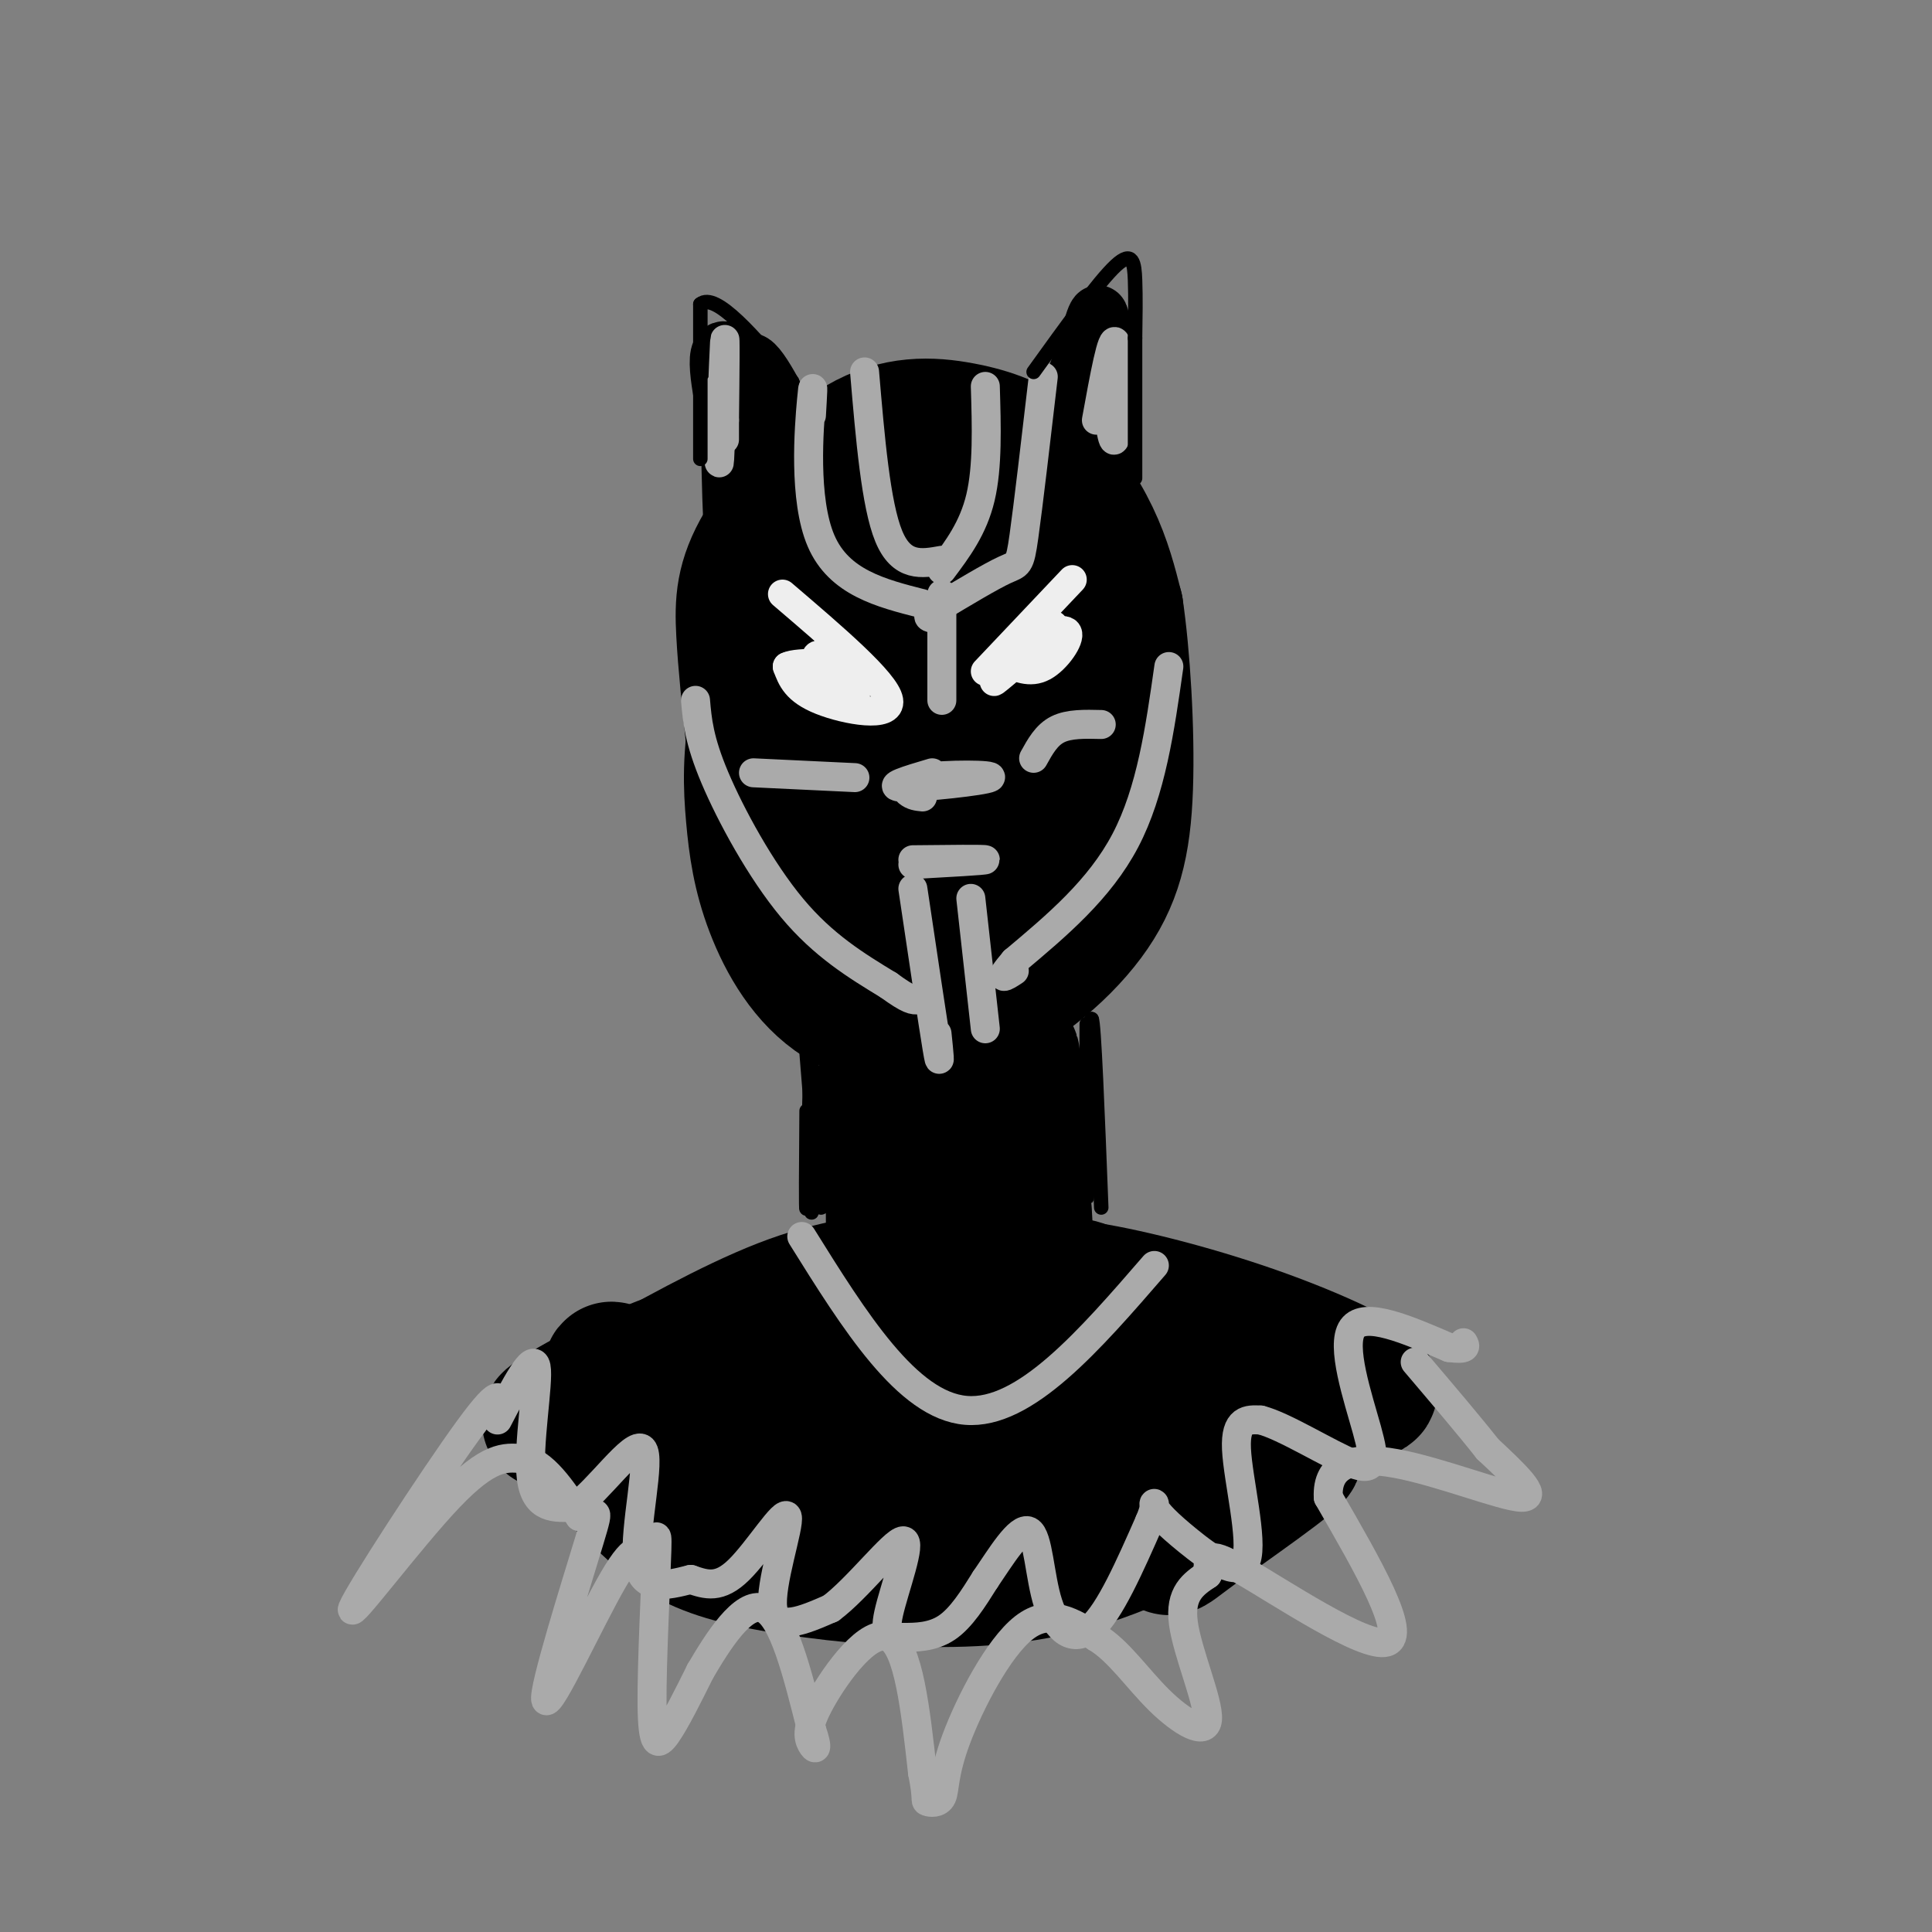 <svg viewBox='0 0 400 400' version='1.1' xmlns='http://www.w3.org/2000/svg' xmlns:xlink='http://www.w3.org/1999/xlink'><rect x="0" y="0" width="400" height="400" fill="#808080" stroke="none"/><g fill='none' stroke='#000000' stroke-width='28' stroke-linecap='round' stroke-linejoin='round'><path d='M156,153c-0.833,-7.864 -1.666,-15.729 -2,-22c-0.334,-6.271 -0.169,-10.950 4,-18c4.169,-7.050 12.341,-16.472 20,-21c7.659,-4.528 14.806,-4.162 21,-3c6.194,1.162 11.437,3.121 16,7c4.563,3.879 8.447,9.680 11,15c2.553,5.320 3.777,10.160 5,15'/><path d='M231,126c1.404,9.363 2.413,25.269 2,37c-0.413,11.731 -2.247,19.287 -8,27c-5.753,7.713 -15.426,15.582 -25,19c-9.574,3.418 -19.050,2.386 -26,-2c-6.950,-4.386 -11.373,-12.126 -14,-19c-2.627,-6.874 -3.457,-12.884 -4,-19c-0.543,-6.116 -0.800,-12.339 1,-22c1.800,-9.661 5.657,-22.760 11,-31c5.343,-8.240 12.171,-11.620 19,-15'/><path d='M187,101c4.018,-2.782 4.565,-2.238 8,-1c3.435,1.238 9.760,3.171 15,8c5.240,4.829 9.396,12.555 12,20c2.604,7.445 3.655,14.609 4,23c0.345,8.391 -0.017,18.007 -6,25c-5.983,6.993 -17.586,11.362 -26,12c-8.414,0.638 -13.638,-2.453 -17,-4c-3.362,-1.547 -4.864,-1.548 -7,-7c-2.136,-5.452 -4.908,-16.355 -4,-27c0.908,-10.645 5.495,-21.032 10,-28c4.505,-6.968 8.926,-10.515 14,-9c5.074,1.515 10.799,8.094 14,11c3.201,2.906 3.879,2.140 5,12c1.121,9.860 2.687,30.347 1,41c-1.687,10.653 -6.625,11.472 -10,12c-3.375,0.528 -5.188,0.764 -7,1'/><path d='M193,190c-5.054,-1.154 -14.189,-4.540 -20,-10c-5.811,-5.460 -8.297,-12.996 -8,-25c0.297,-12.004 3.377,-28.478 6,-37c2.623,-8.522 4.790,-9.092 8,-11c3.210,-1.908 7.463,-5.155 12,-5c4.537,0.155 9.356,3.710 13,6c3.644,2.290 6.111,3.315 8,11c1.889,7.685 3.201,22.031 2,34c-1.201,11.969 -4.915,21.563 -10,25c-5.085,3.437 -11.543,0.719 -18,-2'/><path d='M186,176c-4.436,-3.349 -6.526,-10.721 -8,-15c-1.474,-4.279 -2.331,-5.466 -1,-11c1.331,-5.534 4.849,-15.416 7,-20c2.151,-4.584 2.935,-3.870 4,-4c1.065,-0.130 2.411,-1.105 5,1c2.589,2.105 6.421,7.291 8,14c1.579,6.709 0.906,14.942 0,20c-0.906,5.058 -2.046,6.942 -5,7c-2.954,0.058 -7.723,-1.709 -11,-7c-3.277,-5.291 -5.061,-14.104 -5,-21c0.061,-6.896 1.968,-11.873 5,-12c3.032,-0.127 7.189,4.596 9,8c1.811,3.404 1.275,5.489 1,11c-0.275,5.511 -0.289,14.449 -2,20c-1.711,5.551 -5.118,7.715 -7,9c-1.882,1.285 -2.237,1.692 -3,0c-0.763,-1.692 -1.932,-5.483 -2,-8c-0.068,-2.517 0.966,-3.758 2,-5'/><path d='M183,163c2.083,3.286 6.292,14.000 7,18c0.708,4.000 -2.083,1.286 -3,2c-0.917,0.714 0.042,4.857 1,9'/><path d='M188,192c0.625,13.013 1.687,41.045 1,51c-0.687,9.955 -3.122,1.833 -4,-8c-0.878,-9.833 -0.198,-21.378 0,-16c0.198,5.378 -0.086,27.679 0,36c0.086,8.321 0.543,2.660 1,-3'/><path d='M186,252c2.093,-10.112 6.826,-33.892 10,-33c3.174,0.892 4.789,26.456 6,26c1.211,-0.456 2.018,-26.930 4,-26c1.982,0.930 5.138,29.266 6,35c0.862,5.734 -0.569,-11.133 -2,-28'/><path d='M210,226c-0.474,-7.157 -0.660,-11.050 0,-3c0.660,8.050 2.167,28.044 2,29c-0.167,0.956 -2.006,-17.127 -4,-16c-1.994,1.127 -4.141,21.465 -6,28c-1.859,6.535 -3.429,-0.732 -5,-8'/><path d='M197,256c-1.345,0.190 -2.208,4.667 -7,7c-4.792,2.333 -13.512,2.524 -24,6c-10.488,3.476 -22.744,10.238 -35,17'/><path d='M131,286c-10.365,5.159 -18.778,9.558 -17,8c1.778,-1.558 13.748,-9.073 33,-15c19.252,-5.927 45.786,-10.265 60,-12c14.214,-1.735 16.107,-0.868 18,0'/><path d='M225,267c9.417,1.500 23.958,5.250 37,10c13.042,4.750 24.583,10.500 21,11c-3.583,0.500 -22.292,-4.250 -41,-9'/><path d='M242,279c-9.786,-2.536 -13.750,-4.375 -28,-2c-14.250,2.375 -38.786,8.964 -54,11c-15.214,2.036 -21.107,-0.482 -27,-3'/><path d='M133,285c-5.951,-1.048 -7.327,-2.167 -6,-1c1.327,1.167 5.357,4.622 12,9c6.643,4.378 15.898,9.679 31,12c15.102,2.321 36.051,1.660 57,1'/><path d='M227,306c10.219,0.647 7.265,1.763 15,-2c7.735,-3.763 26.158,-12.406 26,-12c-0.158,0.406 -18.898,9.861 -29,14c-10.102,4.139 -11.566,2.960 -17,-2c-5.434,-4.960 -14.838,-13.703 -20,-16c-5.162,-2.297 -6.081,1.851 -7,6'/><path d='M195,294c-2.391,4.897 -4.870,14.138 -11,14c-6.130,-0.138 -15.911,-9.656 -25,-11c-9.089,-1.344 -17.485,5.484 -24,7c-6.515,1.516 -11.147,-2.281 -10,-1c1.147,1.281 8.074,7.641 15,14'/><path d='M140,317c5.453,3.537 11.585,5.381 21,7c9.415,1.619 22.112,3.013 34,3c11.888,-0.013 22.968,-1.432 35,-6c12.032,-4.568 25.016,-12.284 38,-20'/><path d='M268,301c1.325,0.320 -14.364,11.119 -21,16c-6.636,4.881 -4.221,3.844 -7,1c-2.779,-2.844 -10.754,-7.495 -14,-15c-3.246,-7.505 -1.765,-17.865 -2,-17c-0.235,0.865 -2.187,12.953 -2,12c0.187,-0.953 2.512,-14.949 4,-15c1.488,-0.051 2.139,13.843 3,17c0.861,3.157 1.930,-4.421 3,-12'/><path d='M232,288c0.500,-1.667 0.250,0.167 0,2'/></g>
<g fill='none' stroke='#000000' stroke-width='12' stroke-linecap='round' stroke-linejoin='round'><path d='M156,99c-1.333,-11.500 -2.667,-23.000 -1,-24c1.667,-1.000 6.333,8.500 11,18'/><path d='M166,93c-1.622,-2.356 -11.178,-17.244 -15,-20c-3.822,-2.756 -1.911,6.622 0,16'/><path d='M151,89c0.500,5.333 1.750,10.667 3,16'/><path d='M223,87c2.083,-9.333 4.167,-18.667 5,-17c0.833,1.667 0.417,14.333 0,27'/><path d='M228,97c0.400,-1.222 1.400,-17.778 1,-21c-0.400,-3.222 -2.200,6.889 -4,17'/><path d='M229,76c0.044,2.444 0.089,4.889 -2,8c-2.089,3.111 -6.311,6.889 -7,5c-0.689,-1.889 2.156,-9.444 5,-17'/><path d='M225,72c1.400,-5.178 2.400,-9.622 3,-5c0.600,4.622 0.800,18.311 1,32'/><path d='M154,88c-0.750,11.667 -1.500,23.333 -2,23c-0.500,-0.333 -0.750,-12.667 -1,-25'/><path d='M151,86c-0.167,-4.167 -0.083,-2.083 0,0'/></g>
<g fill='none' stroke='#EEEEEE' stroke-width='6' stroke-linecap='round' stroke-linejoin='round'><path d='M162,123c10.689,9.133 21.378,18.267 22,22c0.622,3.733 -8.822,2.067 -14,0c-5.178,-2.067 -6.089,-4.533 -7,-7'/><path d='M163,138c2.148,-1.121 11.019,-0.424 12,-1c0.981,-0.576 -5.928,-2.424 -6,-1c-0.072,1.424 6.694,6.121 8,7c1.306,0.879 -2.847,-2.061 -7,-5'/><path d='M170,138c0.762,0.500 6.167,4.250 7,6c0.833,1.750 -2.905,1.500 -5,0c-2.095,-1.500 -2.548,-4.250 -3,-7'/><path d='M204,139c0.000,0.000 18.000,-19.000 18,-19'/><path d='M208,137c2.622,1.244 5.244,2.489 8,1c2.756,-1.489 5.644,-5.711 5,-7c-0.644,-1.289 -4.822,0.356 -9,2'/><path d='M212,133c0.818,-1.155 7.364,-5.041 6,-3c-1.364,2.041 -10.636,10.011 -12,11c-1.364,0.989 5.182,-5.003 7,-7c1.818,-1.997 -1.091,0.002 -4,2'/></g>
<g fill='none' stroke='#AAAAAA' stroke-width='6' stroke-linecap='round' stroke-linejoin='round'><path d='M227,87c1.644,-9.044 3.289,-18.089 4,-16c0.711,2.089 0.489,15.311 0,19c-0.489,3.689 -1.244,-2.156 -2,-8'/><path d='M229,82c-0.333,-1.667 -0.167,-1.833 0,-2'/><path d='M149,80c-0.111,9.356 -0.222,18.711 0,15c0.222,-3.711 0.778,-20.489 1,-24c0.222,-3.511 0.111,6.244 0,16'/><path d='M150,87c0.000,3.333 0.000,3.667 0,4'/><path d='M144,145c0.356,4.111 0.711,8.222 4,16c3.289,7.778 9.511,19.222 16,27c6.489,7.778 13.244,11.889 20,16'/><path d='M184,204c4.333,3.167 5.167,3.083 6,3'/><path d='M242,138c-1.833,12.917 -3.667,25.833 -9,36c-5.333,10.167 -14.167,17.583 -23,25'/><path d='M210,199c-3.833,4.500 -1.917,3.250 0,2'/><path d='M189,184c2.083,14.000 4.167,28.000 5,33c0.833,5.000 0.417,1.000 0,-3'/><path d='M201,186c0.000,0.000 3.000,27.000 3,27'/><path d='M189,179c7.500,-0.417 15.000,-0.833 15,-1c0.000,-0.167 -7.500,-0.083 -15,0'/><path d='M191,165c-1.030,-0.104 -2.061,-0.207 -3,-1c-0.939,-0.793 -1.788,-2.274 3,-3c4.788,-0.726 15.212,-0.695 14,0c-1.212,0.695 -14.061,2.056 -18,2c-3.939,-0.056 1.030,-1.528 6,-3'/><path d='M156,160c0.000,0.000 21.000,1.000 21,1'/><path d='M214,157c1.333,-2.417 2.667,-4.833 5,-6c2.333,-1.167 5.667,-1.083 9,-1'/><path d='M168,86c0.244,-4.200 0.489,-8.400 0,-3c-0.489,5.400 -1.711,20.400 2,29c3.711,8.600 12.356,10.800 21,13'/><path d='M179,77c1.167,13.750 2.333,27.500 5,34c2.667,6.500 6.833,5.750 11,5'/><path d='M204,80c0.250,8.333 0.500,16.667 -1,23c-1.500,6.333 -4.750,10.667 -8,15'/><path d='M216,78c-1.556,13.333 -3.111,26.667 -4,33c-0.889,6.333 -1.111,5.667 -4,7c-2.889,1.333 -8.444,4.667 -14,8'/><path d='M194,126c-2.500,1.667 -1.750,1.833 -1,2'/><path d='M195,123c0.000,0.000 0.000,22.000 0,22'/><path d='M166,256c10.917,17.500 21.833,35.000 34,36c12.167,1.000 25.583,-14.500 39,-30'/><path d='M103,293c0.685,-3.554 1.369,-7.107 -6,3c-7.369,10.107 -22.792,33.875 -24,37c-1.208,3.125 11.798,-14.393 20,-23c8.202,-8.607 11.601,-8.304 15,-8'/><path d='M108,302c4.500,0.667 8.250,6.333 12,12'/><path d='M120,314c3.056,0.603 4.695,-3.890 2,5c-2.695,8.890 -9.726,31.163 -9,33c0.726,1.837 9.207,-16.761 14,-25c4.793,-8.239 5.896,-6.120 7,-4'/><path d='M134,323c1.622,-2.874 2.177,-8.059 2,-2c-0.177,6.059 -1.086,23.362 -1,32c0.086,8.638 1.167,8.611 3,6c1.833,-2.611 4.416,-7.805 7,-13'/><path d='M145,346c3.533,-6.022 8.867,-14.578 13,-13c4.133,1.578 7.067,13.289 10,25'/><path d='M168,358c1.627,4.796 0.694,4.285 0,3c-0.694,-1.285 -1.148,-3.346 2,-9c3.148,-5.654 9.900,-14.901 14,-13c4.100,1.901 5.550,14.951 7,28'/><path d='M191,367c1.129,5.656 0.452,5.797 1,6c0.548,0.203 2.322,0.467 3,-1c0.678,-1.467 0.259,-4.664 3,-12c2.741,-7.336 8.640,-18.810 14,-23c5.360,-4.190 10.180,-1.095 15,2'/><path d='M227,339c4.563,2.724 8.470,8.534 13,13c4.530,4.466 9.681,7.587 10,4c0.319,-3.587 -4.195,-13.882 -5,-20c-0.805,-6.118 2.097,-8.059 5,-10'/><path d='M250,326c0.429,-3.024 -1.000,-5.583 7,-1c8.000,4.583 25.429,16.310 30,15c4.571,-1.310 -3.714,-15.655 -12,-30'/><path d='M275,310c-0.321,-6.762 4.875,-8.667 14,-7c9.125,1.667 22.179,6.905 26,7c3.821,0.095 -1.589,-4.952 -7,-10'/><path d='M308,300c-3.667,-4.667 -9.333,-11.333 -15,-18'/><path d='M103,294c3.689,-7.067 7.378,-14.133 8,-11c0.622,3.133 -1.822,16.467 -1,23c0.822,6.533 4.911,6.267 9,6'/><path d='M119,312c4.750,-3.107 12.125,-13.875 14,-12c1.875,1.875 -1.750,16.393 -1,23c0.750,6.607 5.875,5.304 11,4'/><path d='M143,327c3.274,1.136 5.960,1.974 10,-2c4.040,-3.974 9.434,-12.762 10,-11c0.566,1.762 -3.695,14.075 -3,19c0.695,4.925 6.348,2.463 12,0'/><path d='M172,333c5.453,-4.000 13.085,-14.000 15,-14c1.915,0.000 -1.889,10.000 -3,15c-1.111,5.000 0.470,5.000 3,5c2.530,0.000 6.009,0.000 9,-2c2.991,-2.000 5.496,-6.000 8,-10'/><path d='M204,327c3.139,-4.571 6.986,-10.998 9,-10c2.014,0.998 2.196,9.423 4,15c1.804,5.577 5.230,8.308 9,5c3.770,-3.308 7.885,-12.654 12,-22'/><path d='M238,315c1.866,-4.350 0.530,-4.224 1,-3c0.470,1.224 2.744,3.544 7,7c4.256,3.456 10.492,8.046 12,4c1.508,-4.046 -1.712,-16.727 -2,-23c-0.288,-6.273 2.356,-6.136 5,-6'/><path d='M261,294c4.783,1.187 14.241,7.153 19,9c4.759,1.847 4.820,-0.426 3,-7c-1.820,-6.574 -5.520,-17.450 -3,-21c2.520,-3.550 11.260,0.225 20,4'/><path d='M300,279c3.833,0.500 3.417,-0.250 3,-1'/></g>
<g fill='none' stroke='#000000' stroke-width='3' stroke-linecap='round' stroke-linejoin='round'><path d='M145,95c0.000,0.000 0.000,-32.000 0,-32'/><path d='M145,63c3.167,-2.667 11.083,6.667 19,16'/><path d='M214,77c6.733,-9.356 13.467,-18.711 17,-22c3.533,-3.289 3.867,-0.511 4,3c0.133,3.511 0.067,7.756 0,12'/><path d='M235,70c0.000,6.833 0.000,17.917 0,29'/><path d='M167,218c1.250,15.667 2.500,31.333 3,32c0.500,0.667 0.250,-13.667 0,-28'/><path d='M170,222c-0.464,4.571 -1.625,30.000 -2,29c-0.375,-1.000 0.036,-28.429 0,-33c-0.036,-4.571 -0.518,13.714 -1,32'/><path d='M167,250c-0.167,2.000 -0.083,-9.000 0,-20'/><path d='M225,212c-0.083,18.083 -0.167,36.167 0,36c0.167,-0.167 0.583,-18.583 1,-37'/><path d='M226,211c0.500,0.333 1.250,19.667 2,39'/></g>
</svg>